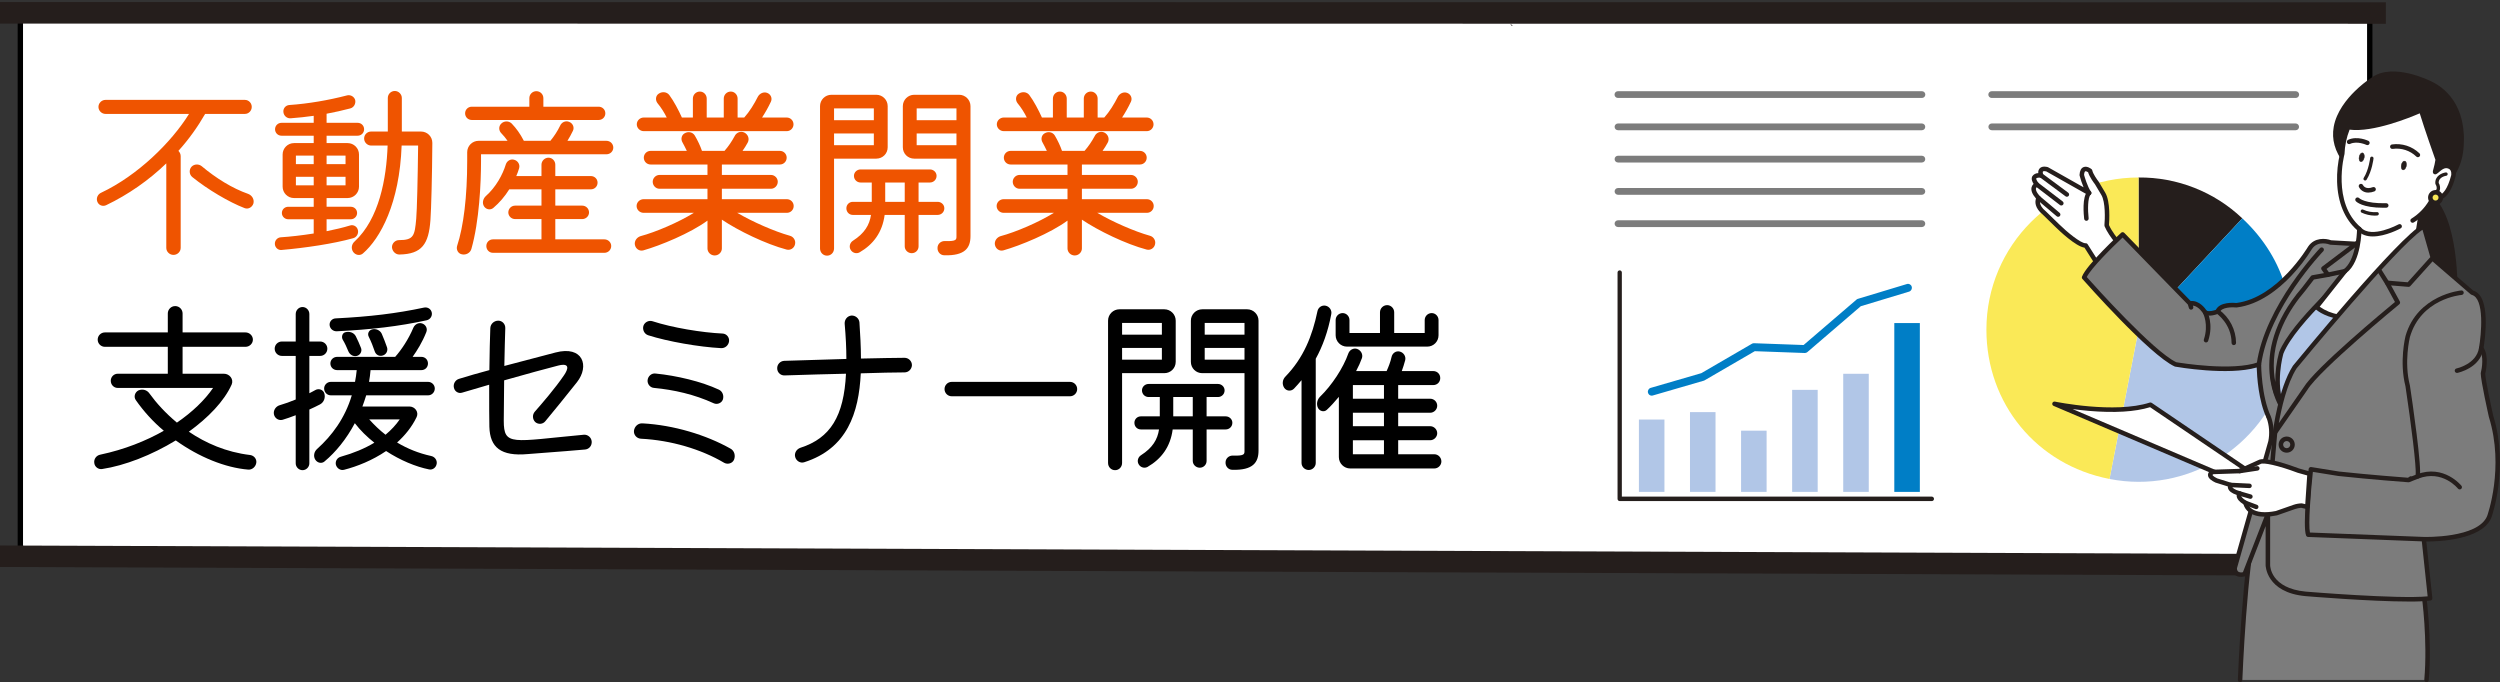 <?xml version="1.0" encoding="utf-8"?>
<!-- Generator: Adobe Illustrator 24.2.3, SVG Export Plug-In . SVG Version: 6.00 Build 0)  -->
<svg version="1.1" id="レイヤー_1" xmlns="http://www.w3.org/2000/svg" xmlns:xlink="http://www.w3.org/1999/xlink" x="0px"
	 y="0px" width="1398.484px" height="381.604px" viewBox="0 0 1398.484 381.604" enable-background="new 0 0 1398.484 381.604"
	 xml:space="preserve">
<rect x="0" y="0" width="1398.484" height="381.604" fill="#333333" stroke="none"/>
<g id="グループ_871" transform="translate(-255 -14022.135)">
	<g id="グループ_285" transform="translate(1100 14022.135)">
		<path id="パス_20028" fill="#FFFFFF" stroke="#000000" stroke-width="3" d="M-833.619,7.279H480.627v307.876H-833.619V7.279z"/>
		<g id="グループ_284">
			<g>
				<g id="マスクグループ_283">
					<path id="パス_20030" fill="#251E1C" d="M-845,1.162l1334.653,0.1v12.034L-845,13.196L-845,1.162z"/>
					<path id="パス_19948" fill="#251E1C" d="M1.262,14.559c-0.696,0-1.26-0.563-1.262-1.259 M488.391,2.524H2.524v9.51h485.867
						V2.524z"/>
					<path id="パス_20029" fill="#251E1C" d="M-845,305.136l1334.653,5.006v12.034L-845,317.17V305.136z"/>
					<path id="パス_19950" fill="#251E1C" d="M351.289,184.393l58.042-62.242c-15.646-14.866-36.46-23.066-58.042-22.866V184.393z
						"/>
					<path id="パス_19951" fill="#007EC6" d="M351.289,184.393l81.809,23.459c9.134-31.854,0.467-63.1-23.767-85.7
						L351.289,184.393z"/>
					<path id="パス_19952" fill="#B1C6E7" d="M351.289,184.393l-16.239,83.543c43.33,8.492,85.943-17.621,98.048-60.084
						L351.289,184.393z"/>
					<path id="パス_19953" fill="#FAE957" d="M351.289,184.393V99.285c-47.003,0-85.106,38.103-85.106,85.106
						c0,41.457,28.173,75.633,68.867,83.543L351.289,184.393z"/>
					<path id="パス_19954" fill="#FFFFFF" d="M345.407,141.662c0,0-8.713-8.054-11.95-15.577c0,0,1.2-12.515-1.9-17.68
						l-3.624-6.08c0,0-3.223-4.116-3.757-6.734c0,0-4.3-3.556-4.644,2.309c0,0,1.662,6.479,4.1,10.074l-11.552-6.511l-11.946-6.771
						c0,0-4.918-1.555-3.394,3.418c0,0-6.979-0.794-2.373,5.085c0,0-4.612,1.621,1.042,7.628c0,0-2.476,3.743,3.239,8.374l7.23,7.05
						c0,0,11.5,11.293,15.892,11.081l10.85,17.12L345.407,141.662z"/>
					<path id="パス_19955" fill="#251E1C" d="M332.482,155.702c-0.381-0.043-0.722-0.256-0.927-0.579l-10.507-16.579
						c-4.96-0.729-14.17-9.549-16.049-11.394l-7.189-7.01c-4.824-3.931-4.445-7.458-3.887-9.079
						c-2.08-2.391-2.913-4.506-2.478-6.293c0.183-0.73,0.576-1.391,1.131-1.9c-0.745-1.161-1.507-2.857-0.695-4.31
						c0.758-1.084,2-1.726,3.322-1.72c-0.144-0.993,0.173-1.997,0.861-2.727c1.508-1.494,4.156-0.714,4.452-0.621
						c0.084,0.028,0.164,0.063,0.241,0.106l19.788,11.19c-0.891-2.138-1.636-4.333-2.231-6.571
						c-0.032-0.126-0.045-0.256-0.037-0.386c0.133-2.3,0.867-3.749,2.182-4.322c2.023-0.882,4.276,0.906,4.525,1.113
						c0.223,0.183,0.376,0.438,0.433,0.721c0.388,1.9,2.67,5.126,3.516,6.207c0.032,0.042,0.062,0.086,0.09,0.132l3.622,6.076
						c3.018,5.033,2.272,16.022,2.1,18.119c3.189,7.1,11.438,14.783,11.521,14.861c0.512,0.473,0.543,1.271,0.07,1.783
						c-0.011,0.012-0.023,0.024-0.034,0.036l-12.787,12.786c-0.236,0.237-0.557,0.37-0.892,0.37c-0.046,0-0.093-0.002-0.139-0.007
						 M332.301,126.586c-0.085-0.195-0.12-0.408-0.1-0.619c0.323-3.367,0.644-12.967-1.724-16.914l-3.582-6.012
						c-0.5-0.638-3.064-4.033-3.828-6.7c-0.544-0.356-1.269-0.666-1.6-0.52c-0.245,0.108-0.557,0.687-0.656,1.958
						c0.291,1.077,1.808,6.448,3.867,9.489c0.392,0.576,0.243,1.36-0.332,1.752c-0.397,0.271-0.914,0.292-1.332,0.055
						l-23.373-13.212c-0.59-0.159-1.535-0.222-1.8,0.039c-0.13,0.129-0.254,0.662,0.108,1.839c0.203,0.669-0.175,1.375-0.843,1.578
						c-0.163,0.049-0.334,0.066-0.504,0.047c-1.065-0.117-2.335,0.1-2.517,0.424c-0.091,0.162-0.037,0.951,1.278,2.628
						c0.427,0.56,0.318,1.36-0.242,1.787c-0.096,0.073-0.203,0.133-0.316,0.176c-0.441,0.179-0.777,0.549-0.911,1.006
						c-0.109,0.481-0.089,1.889,2.436,4.572c0.387,0.425,0.446,1.054,0.146,1.544c-0.073,0.117-1.706,2.926,2.969,6.715
						c0.03,0.024,0.059,0.05,0.086,0.077l7.233,7.052c4.568,4.483,12.149,10.723,14.866,10.723c0.028,0,0.054,0,0.08,0
						c0.455-0.029,0.889,0.196,1.127,0.585l10.006,15.789l10.76-10.76c-2.388-2.349-8.607-8.825-11.305-15.1"/>
					<path id="パス_19956" fill="#FFFFFF" d="M322.109,122.26c0,0-1.352-11.655,1.522-14.285"/>
					<path id="パス_19957" fill="#251E1C" d="M322.111,123.523c0.049,0,0.098-0.003,0.147-0.009
						c0.692-0.08,1.189-0.706,1.109-1.398c0-0.001,0-0.001,0-0.002c-0.53-4.574-0.532-11.7,1.12-13.21
						c0.538-0.443,0.616-1.238,0.173-1.776c-0.443-0.538-1.238-0.616-1.776-0.173c-0.034,0.028-0.066,0.057-0.097,0.088
						c-3.187,2.918-2.161,13.309-1.923,15.362c0.074,0.636,0.612,1.116,1.252,1.117"/>
					<line id="線_192" fill="none" x1="311.191" y1="108.804" x2="296.742" y2="98.112"/>
					<path id="パス_19958" fill="#251E1C" d="M311.191,110.066c0.697,0.001,1.263-0.563,1.264-1.26
						c0.001-0.401-0.189-0.779-0.512-1.017l-14.449-10.692c-0.546-0.434-1.339-0.343-1.773,0.202
						c-0.434,0.546-0.343,1.339,0.202,1.773c0.023,0.018,0.047,0.036,0.071,0.052l14.452,10.693c0.217,0.161,0.48,0.248,0.75,0.248"
						/>
					<line id="線_193" fill="none" x1="308.097" y1="113.695" x2="294.369" y2="103.196"/>
					<path id="パス_19959" fill="#251E1C" d="M308.096,114.959c0.697,0,1.262-0.564,1.263-1.261c0-0.393-0.183-0.764-0.495-1.003
						l-13.728-10.5c-0.55-0.428-1.343-0.33-1.771,0.22s-0.33,1.343,0.22,1.771c0.006,0.005,0.012,0.009,0.018,0.014l13.728,10.5
						c0.219,0.169,0.489,0.261,0.766,0.26"/>
					<line id="線_194" fill="none" x1="306.317" y1="120.022" x2="295.411" y2="110.824"/>
					<path id="パス_19960" fill="#251E1C" d="M306.317,121.285c0.698-0.001,1.263-0.566,1.262-1.264
						c0-0.371-0.164-0.723-0.447-0.963l-10.906-9.2c-0.533-0.45-1.329-0.382-1.779,0.151c-0.45,0.533-0.382,1.329,0.151,1.779
						l10.906,9.2c0.227,0.193,0.515,0.299,0.813,0.3"/>
					<path id="パス_19961" fill="#FFFFFF" d="M357.944,226.407l57.664,39.111l-16.046,1l-95.271-40.611
						C304.291,225.907,337.891,232.927,357.944,226.407"/>
					<path id="パス_19962" fill="#251E1C" d="M399.068,267.678l-95.271-40.616c-0.645-0.263-0.956-0.999-0.693-1.645
						c0.233-0.571,0.844-0.89,1.446-0.755c0.331,0.069,33.5,6.877,53,0.536c0.371-0.121,0.777-0.063,1.1,0.157l57.668,39.114
						c0.575,0.394,0.721,1.18,0.327,1.755c-0.219,0.319-0.571,0.52-0.957,0.545l-16.045,1h-0.079c-0.172,0.001-0.342-0.033-0.5-0.1
						 M357.738,227.781c-8.431,2.6-19.95,3.3-34.255,2.063c-3.3-0.284-6.382-0.645-9.076-1.01l85.372,36.4l12.06-0.754
						L357.738,227.781z"/>
					<path id="パス_19963" fill="#251E1C" d="M504.361,120.1l8.023,32.594l16.046,9.025c0,0,0.752-46.382-17.8-53.9L504.361,120.1
						z"/>
					<path id="パス_19964" fill="#251E1C" d="M527.811,162.819l-16.047-9.028c-0.304-0.172-0.523-0.461-0.606-0.8l-8.023-32.593
						c-0.073-0.294-0.037-0.605,0.1-0.875l6.268-12.285c0.296-0.586,0.992-0.846,1.6-0.6c19.136,7.758,18.62,53.165,18.589,55.094
						c-0.011,0.697-0.585,1.253-1.282,1.242c-0.21-0.003-0.416-0.059-0.599-0.162 M505.703,120.255l7.78,31.606l13.683,7.7
						c-0.107-7.289-0.748-14.561-1.918-21.757c-1.817-10.682-5.719-24.045-14.04-28.333L505.703,120.255z"/>
					<path id="パス_19965" fill="#B1C6E7" d="M424.133,233.423h51.145v-70.7h-41.117L424.133,233.423z"/>
					<path id="パス_19966" fill="#251E1C" d="M423.179,234.25c-0.241-0.276-0.35-0.642-0.3-1.005l10.028-70.7
						c0.089-0.622,0.621-1.084,1.249-1.085h41.118c0.697,0,1.262,0.565,1.262,1.262c0,0,0,0.001,0,0.001v70.7
						c0.001,0.697-0.564,1.262-1.261,1.263c0,0-0.001,0-0.001,0h-51.141C423.767,234.686,423.419,234.527,423.179,234.25
						 M474.016,163.984h-38.76l-9.67,68.177h48.43V163.984z"/>
					<path id="パス_19967" fill="#7C7C7C" d="M408.086,380.341c0,0,2.508-64.685,9.026-90.257l10.53-21.06l76.218,33.094
						l7.018,30.587c0,0,3.511,24.57,1.5,47.636"/>
					<path id="パス_19968" fill="#251E1C" d="M512.385,381.604c0.654-0.001,1.199-0.501,1.256-1.152
						c2-22.945-1.476-47.677-1.511-47.924c-0.005-0.036-0.012-0.07-0.02-0.1l-7.019-30.587c-0.09-0.391-0.36-0.715-0.728-0.875
						l-76.216-33.099c-0.615-0.267-1.331-0.006-1.631,0.593l-10.53,21.06c-0.041,0.081-0.072,0.165-0.094,0.253
						c-6.477,25.408-9.039,89.872-9.064,90.52c-0.03,0.696,0.51,1.285,1.207,1.315c0.696,0.03,1.285-0.51,1.315-1.207
						c0-0.003,0-0.006,0-0.009c0.025-0.644,2.568-64.622,8.954-89.863l9.934-19.869l74.536,32.363l6.865,29.913
						c0.175,1.264,3.416,25.144,1.489,47.3c-0.061,0.695,0.453,1.307,1.148,1.368c0.037,0,0.075,0,0.111,0"/>
					<path id="パス_19969" fill="#7C7C7C" d="M418.617,203.839c0,0,0,18.051,5.515,29.584c1.554,4.339,1.899,9.018,1,13.538
						l-20.056,70.7c0,0-0.5,5.014,5.515,3.51l13.037-33.6v28.582c0,0,0,14.04,21.06,16.046c0,0,54.154,4.513,69.7,2.507
						l-3.511-33.093c0,0,31.089,1,36.605-12.537c0,0,10.027-27.077,1-56.16c0,0-4.514-20.057-4.514-24.069c0,0,2.508-9.527-1-14.04
						c0,0,5.014-28.582-5.014-31.088l-25.573-22.063l-11.029,3.011l-11.032,9.026l-33.093,41.622l-21.561,23.066l-1.5,5.515
						c0,0-6.017,5.014-8.023-15.043c0,0,3.009-27.578,27.077-45.63l15.545-15.042l8.023-11.532l-18.051-1
						c0,0-7.521-3.009-11.532,3.008c0,0-17.049,29.084-41.117,32.092c0,0-9.026-1-10.53,3.51c0,0-4.513,2.005-7.019,0.5
						c0,0-3.51-6.017-8.524-5.014l0,0l-37.608-38.609c0,0-19.054,17.549-21.561,24.067c0,0,37.106,42.121,51.146,48.639
						c0,0,31.088,5.515,46.633,0"/>
					<path id="パス_19970" fill="#251E1C" d="M444.571,333.461c-21.948-2.091-22.2-17.151-22.2-17.3v-21.839l-10.6,27.312
						c-0.148,0.382-0.473,0.668-0.87,0.768c-2.416,0.6-4.285,0.352-5.558-0.751c-1.106-1.067-1.665-2.579-1.519-4.109
						c0.007-0.074,0.021-0.148,0.042-0.219l20.042-70.652c0.82-4.24,0.505-8.621-0.913-12.7c-4.634-9.687-5.461-23.566-5.608-28.407
						c-16.057,4.678-44.383-0.259-45.623-0.479c-0.108-0.02-0.212-0.053-0.311-0.1c-14.118-6.555-50.039-47.221-51.561-48.95
						c-0.311-0.352-0.4-0.848-0.232-1.287c2.583-6.717,21.1-23.819,21.885-24.543c0.503-0.463,1.282-0.442,1.759,0.047
						l37.157,38.148c4.783-0.481,8.121,4.108,8.96,5.4c1.44,0.63,3.914-0.046,5.163-0.512c2.123-4.507,9.982-3.957,11.483-3.811
						c23.088-2.994,39.876-31.175,40.082-31.52c3.542-5.314,9.834-4.683,12.852-3.558l17.852,0.992
						c0.696,0.039,1.229,0.636,1.19,1.332c-0.013,0.233-0.091,0.458-0.224,0.65l-8.022,11.531c-0.047,0.068-0.1,0.13-0.159,0.187
						l-15.544,15.042c-0.038,0.036-0.078,0.069-0.12,0.1c-22.516,16.886-26.3,42.625-26.566,44.635
						c1.172,11.538,3.6,13.781,4.589,14.21c0.344,0.149,0.734,0.149,1.078,0l1.372-5.031c0.055-0.198,0.158-0.38,0.3-0.53
						l21.527-23.029l33.063-41.579c0.056-0.07,0.119-0.135,0.189-0.192l11.031-9.024c0.137-0.113,0.296-0.195,0.467-0.241
						l11.032-3.009c0.405-0.111,0.838-0.013,1.156,0.261l25.359,21.877c10.01,3,6.523,27.179,5.736,31.923
						c3.154,4.757,1.267,13.144,0.935,14.495c0.094,3.461,3.233,18.1,4.469,23.594c9.023,29.139-0.938,56.65-1.054,56.962
						c-5.14,12.617-30.028,13.4-36.368,13.342l3.36,31.679c0.073,0.682-0.413,1.298-1.094,1.385
						c-3.989,0.41-7.999,0.586-12.009,0.527c-21.311,0-56.156-2.879-57.971-3.029 M509.629,301.748
						c-0.039-0.363,0.082-0.725,0.33-0.992c0.247-0.268,0.6-0.415,0.965-0.4c0.3,0.008,30.273,0.819,35.38-11.712
						c0.1-0.267,9.767-27.037,0.98-55.348c-0.011-0.032-0.018-0.064-0.026-0.1c-0.185-0.825-4.544-20.241-4.544-24.346
						c0-0.108,0.014-0.216,0.041-0.321c0.652-2.485,1.781-9.655-0.778-12.944c-0.219-0.281-0.308-0.642-0.247-0.993
						c1.336-7.628,3.209-27.825-4.076-29.646c-0.191-0.048-0.368-0.14-0.518-0.269l-25.065-21.624l-10.128,2.769l-10.718,8.769
						l-33.01,41.514c-0.021,0.026-0.043,0.052-0.067,0.076L436.8,219.018l-1.423,5.214c-0.068,0.25-0.211,0.473-0.41,0.638
						c-1.106,0.871-2.594,1.084-3.9,0.559c-3.188-1.3-5.211-6.683-6.188-16.447c-0.009-0.087-0.009-0.175,0-0.262
						c0.03-0.281,3.341-28.284,27.512-46.456l15.4-14.9l6.662-9.577l-15.793-0.876c-0.137-0.008-0.272-0.037-0.4-0.088
						c-0.267-0.107-6.63-2.541-9.978,2.474c-3.362,5.442-7.283,10.517-11.7,15.143c-6.776,7.125-17.539,15.956-30.342,17.556
						c-0.098,0.012-0.197,0.012-0.295,0c-2.079-0.227-8.233-0.229-9.195,2.654c-0.112,0.336-0.361,0.61-0.685,0.754
						c-0.524,0.232-5.2,2.222-8.182,0.431c-0.181-0.109-0.332-0.262-0.439-0.444c-0.027-0.046-2.424-4.052-5.762-4.467l0.2,0.68
						c0.2,0.668-0.179,1.371-0.846,1.572s-1.371-0.179-1.572-0.846l-0.58-1.932l-36.532-37.506
						c-5.531,5.17-17.373,16.824-20.032,22.077c4.59,5.16,37.206,41.528,50.045,47.652c2.438,0.414,31.348,5.163,45.828,0.025
						c0.657-0.233,1.378,0.111,1.611,0.767c0.048,0.136,0.073,0.279,0.073,0.423c0,0.177,0.067,17.9,5.419,29.1
						c1.658,4.569,2.029,9.505,1.075,14.271c-0.006,0.033-0.014,0.065-0.023,0.1l-20.018,70.565c-0.046,0.69,0.197,1.369,0.67,1.874
						c0.802,0.478,1.766,0.601,2.662,0.339l12.793-32.962c0.253-0.649,0.984-0.971,1.634-0.718c0.484,0.189,0.804,0.655,0.804,1.175
						v28.573c0.005,0.528,0.339,12.931,19.9,14.794c0.526,0.045,51.522,4.258,68.206,2.65L509.629,301.748z"/>
					<path id="パス_19971" fill="#251E1C" d="M510.88,302.88c0.697,0.013,1.273-0.541,1.286-1.238
						c0.013-0.697-0.541-1.273-1.238-1.286l-63.771-2.472c-0.959-4.8,0.376-22.069,1.653-33.921l14.232,2.3
						c18.175,1.966,38.45,3.466,39.2,3.522c0.198,0.017,0.397-0.012,0.581-0.086l5.014-2.005c0.329-0.132,0.588-0.396,0.713-0.728
						c1.541-4.11-4.269-43.434-5.45-51.275c-0.006-0.043-0.015-0.086-0.027-0.128c-3.389-13.077-0.031-26.819,0-26.957
						c6.182-21.395,28.042-23.537,28.97-23.618c0.695-0.06,1.209-0.671,1.149-1.365c-0.06-0.695-0.671-1.209-1.365-1.15l0,0
						c-0.244,0.02-24.509,2.346-31.191,25.477c-0.158,0.63-3.548,14.51-0.026,28.182c3.214,21.359,6.179,45.179,5.67,49.465
						l-2.148,0.859c-0.381-0.144-0.807-0.095-1.146,0.131l-0.976,0.651c-3.06-0.229-21.79-1.653-38.637-3.475l-15.478-2.5
						c-0.341-0.053-0.688,0.034-0.964,0.241c-0.276,0.208-0.453,0.521-0.491,0.865c-0.363,3.266-3.486,32.054-1.422,37.213
						c0.185,0.463,0.625,0.773,1.123,0.792l64.684,2.508h0.05"/>
					<path id="パス_19972" fill="#251E1C" d="M418.619,205.101c0.629-0.001,1.161-0.466,1.248-1.089
						c4.4-31.8,34.453-63.165,34.757-63.478c0.485-0.501,0.471-1.3-0.03-1.785s-1.3-0.471-1.785,0.03l0,0
						c-0.308,0.318-30.925,32.263-35.442,64.887c-0.096,0.69,0.385,1.327,1.075,1.423c0.001,0,0.001,0,0.002,0
						C418.502,205.097,418.56,205.101,418.619,205.101"/>
					<path id="パス_19973" fill="#251E1C" d="M423.635,288.84c0.654-0.001,1.199-0.5,1.256-1.151l4.011-45.63
						c0.061-0.694-0.452-1.307-1.146-1.368c0,0,0,0-0.001,0c-0.692-0.052-1.299,0.457-1.368,1.147l-4.011,45.629
						c-0.061,0.695,0.452,1.308,1.147,1.369c0.037,0,0.075,0,0.112,0"/>
					<path id="パス_19974" fill="#FFFFFF" d="M446.948,265.013l-6.268-1.755c0,0-18.553-7.019-21.812-4.764l-11.032,5.015
						l-15.042,0.5c0,0-4.263,1.755,2.006,4.764l8.022,2.507c0,0-2.256,2.758,5.014,4.764c0,0-2.131,2.131,3.259,5.264
						c0,0,1,9.026,17.3,5.767l10.029-3.51c1.3-0.418,2.648-0.671,4.011-0.752l3.259,0.752L446.948,265.013z"/>
					<path id="パス_19975" fill="#251E1C" d="M413.203,286.678c-1.565-1.111-2.703-2.722-3.228-4.568
						c-2.316-1.438-3.59-2.947-3.792-4.491c-0.033-0.252-0.036-0.508-0.009-0.761c-2.748-0.935-4.324-2.133-4.8-3.643
						c-0.116-0.357-0.163-0.733-0.139-1.107l-6.811-2.128c-0.058-0.019-0.114-0.041-0.169-0.068c-1.8-0.866-4.195-2.256-4.137-4.32
						c0.053-1.814,1.977-2.658,2.2-2.749c0.14-0.057,0.288-0.089,0.439-0.094l14.792-0.493l10.721-4.873
						c3.71-2.249,18.3,2.969,22.81,4.675l6.214,1.74c0.575,0.161,0.959,0.704,0.92,1.3l-1.255,18.552
						c-0.046,0.694-0.646,1.22-1.341,1.174c-0.068-0.005-0.135-0.014-0.201-0.03l-3.19-0.736c-1.149,0.109-2.282,0.343-3.38,0.7
						l-10.029,3.51c-0.055,0.019-0.111,0.035-0.168,0.046c-2.212,0.465-4.465,0.712-6.726,0.737c-3.632,0-6.548-0.793-8.711-2.373
						 M438.067,282.358c1.469-0.493,3.004-0.76,4.553-0.793c0.036,0.005,0.07,0.012,0.105,0.021l1.817,0.419l1.085-16.052
						l-5.279-1.478c-0.037-0.011-0.072-0.022-0.108-0.036c-11.076-4.19-19.339-5.811-20.647-4.905c-0.063,0.043-0.13,0.08-0.2,0.11
						l-11.031,5.015c-0.152,0.069-0.316,0.107-0.482,0.112l-14.77,0.492c-0.185,0.094-0.345,0.232-0.467,0.4
						c0,0.006,0.137,0.728,2.624,1.937l7.935,2.479c0.401,0.117,0.719,0.426,0.847,0.824c0.125,0.393,0.043,0.823-0.218,1.143
						c-0.084,0.129-0.098,0.292-0.039,0.434c0.109,0.3,0.75,1.348,4.384,2.351c0.466,0.093,0.841,0.438,0.972,0.894
						c0.122,0.43-0.025,0.892-0.375,1.171c-0.087,0.134-0.113,0.299-0.072,0.454c0.072,0.375,0.512,1.406,3.033,2.872
						c0.346,0.201,0.575,0.555,0.619,0.952c0.31,1.414,1.15,2.655,2.347,3.469c2.719,1.988,7.342,2.408,13.365,1.216
						L438.067,282.358z"/>
					<path id="パス_19976" fill="#251E1C" d="M413.352,273.045c0.697,0.006,1.266-0.555,1.272-1.252
						c0.005-0.682-0.532-1.245-1.213-1.271l-10.529-0.5c-0.686-0.043-1.276,0.478-1.319,1.164c-0.001,0.012-0.001,0.024-0.002,0.036
						c-0.033,0.696,0.504,1.288,1.2,1.321l10.53,0.5c0.02,0,0.041,0,0.061,0"/>
					<path id="パス_19977" fill="#251E1C" d="M413.854,279.062c0.697,0.001,1.263-0.564,1.263-1.261
						c0.001-0.562-0.371-1.057-0.91-1.213l-6.018-1.755c-0.669-0.195-1.37,0.19-1.565,0.859s0.19,1.37,0.859,1.565l6.018,1.754
						c0.115,0.034,0.234,0.051,0.354,0.051"/>
					<path id="パス_19978" fill="#251E1C" d="M417.112,284.828c0.697,0,1.262-0.564,1.263-1.261c0-0.527-0.326-0.998-0.82-1.183
						l-6.018-2.256c-0.653-0.244-1.38,0.088-1.624,0.741c-0.243,0.651,0.086,1.377,0.737,1.622l6.018,2.257
						c0.142,0.053,0.292,0.08,0.443,0.08"/>
					<path id="パス_19979" fill="#251E1C" d="M407.834,264.77c0.064,0,0.128-0.005,0.191-0.014l9.9-1.5
						c0.69-0.105,1.165-0.749,1.061-1.44c-0.105-0.69-0.749-1.165-1.44-1.06l-9.9,1.5c-0.689,0.103-1.164,0.746-1.061,1.435
						c0.093,0.618,0.624,1.075,1.249,1.075"/>
					<path id="パス_19980" fill="#7C7C7C" d="M454.719,150.186l22.565-17.048l-4.011,16.547c0,0-35.1,30.086-42.12,47.636
						c0,0-5.015,16.547,0.5,30.587c0,0-19.556-29.584,12.034-66.189l5.015-6.519l8.524-1.5L454.719,150.186z"/>
					<path id="パス_19981" fill="#251E1C" d="M430.601,228.603c-0.207-0.313-5.079-7.808-6.035-19.965
						c-0.875-11.163,1.564-28.507,18.123-47.69l5.013-6.518c0.192-0.25,0.471-0.419,0.781-0.474l6.553-1.156l-1.345-1.882
						c-0.397-0.556-0.279-1.328,0.266-1.74l22.565-17.048c0.557-0.419,1.348-0.308,1.767,0.249c0.226,0.3,0.307,0.686,0.22,1.051
						l-4.01,16.547c-0.063,0.257-0.205,0.488-0.406,0.661c-0.348,0.3-34.87,30.018-41.747,47.091
						c-0.289,0.992-4.66,16.625,0.483,29.712c0.254,0.65-0.066,1.382-0.715,1.637c-0.554,0.217-1.185,0.018-1.514-0.479
						 M475.225,136.275l-18.765,14.177l1.793,2.511c0.406,0.565,0.276,1.353-0.289,1.758c-0.154,0.111-0.331,0.185-0.518,0.218
						l-8.043,1.419l-4.76,6.185c-8.823,10.223-19.032,26.461-17.571,45.76c0.137,1.821,0.378,3.632,0.721,5.426
						c-0.079-5.665,0.644-11.313,2.15-16.775c0.011-0.035,0.023-0.069,0.037-0.1c6.783-16.954,38.441-44.645,42.16-47.859
						L475.225,136.275z"/>
					<path id="パス_19982" fill="#251E1C" d="M514.724,46.778c0,0-20.559-10.53-32.091-2.507c0,0-34.6,21.561-15.545,46.131
						l43.123,20.839c0,0,19.556-6.8,21.561-27.859s-7.522-32.092-17.048-36.6"/>
					<path id="パス_19983" fill="#251E1C" d="M509.662,112.381l-43.124-20.842c-0.175-0.085-0.328-0.209-0.447-0.363
						c-4.982-6.424-6.872-13.243-5.616-20.266c1.5-8.368,7.277-15.465,11.862-19.946c2.931-2.884,6.138-5.473,9.575-7.729
						c11.947-8.31,32.278,1.854,33.369,2.411c6.158,2.922,20.168,12.448,17.747,37.856c-2.059,21.616-22.2,28.861-22.4,28.932
						c-0.133,0.046-0.274,0.07-0.415,0.07c-0.19,0-0.378-0.043-0.549-0.126 M483.3,45.342c-0.177,0.11-17.7,11.2-20.342,26.021
						c-1.107,6.2,0.558,12.27,4.948,18.034l42.359,20.47c2.925-1.2,18.518-8.423,20.25-26.6c0.757-7.943,0.68-27.285-16.333-35.345
						l-0.035-0.017c-0.144-0.074-10.651-5.368-20.537-5.368c-3.643-0.14-7.241,0.84-10.31,2.808 M514.714,46.781L514.714,46.781z"/>
					<path id="パス_19984" fill="#FFFFFF" d="M515.392,110.072c0,0,7.689,5.182,12.034-11.814c0,0,0.752-3.98-2.351-5.119
						c-1.378-0.506-3.141-0.744-5.922,1.64c-3.511,3.009-1.5,1.5-0.5-5.516c0,0-6.268-17.55-9.277-27.608
						c0,0-26.242,11.981-40.782,9.474c0,0-2.841,5.348-3.343,14.875c0,0-7.522,27.579,9.528,42.12c0,0,0,17.55-8.023,23.567
						l-15.878,20.057c0,0,3.843,4.011,12.87,5.515l43.624-46.131l1.5-9.527c0,0,7.383-7.076,8.273-12.285"/>
					<path id="パス_19985" fill="#251E1C" d="M463.537,178.508c-9.332-1.555-13.4-5.711-13.573-5.887
						c-0.435-0.456-0.469-1.162-0.078-1.657l15.878-20.057c0.067-0.085,0.145-0.16,0.232-0.225c6.647-4.986,7.418-19,7.507-21.993
						c-6.963-6.189-10.814-15.524-11.146-27.041c-0.154-5.329,0.397-10.656,1.638-15.841c0.528-9.613,3.36-15.042,3.481-15.27
						c0.254-0.483,0.792-0.746,1.329-0.651c13.993,2.408,39.786-9.261,40.044-9.379c0.635-0.29,1.384-0.01,1.673,0.625
						c0.024,0.052,0.044,0.106,0.061,0.161c2.963,9.912,9.193,27.371,9.255,27.546c0.068,0.192,0.089,0.398,0.061,0.6
						c-0.208,1.455-0.458,2.683-0.695,3.686c2.8-2.036,4.823-1.717,6.305-1.174c3.247,1.192,3.483,4.8,3.137,6.617
						c-1.869,7.311-4.633,11.71-8.214,13.074c-0.902,0.349-1.872,0.49-2.836,0.412c-1.91,4.377-6.322,8.943-7.543,10.157
						l-1.44,9.115c-0.04,0.251-0.154,0.485-0.329,0.67l-43.624,46.131c-0.238,0.254-0.569,0.399-0.917,0.4
						c-0.07,0-0.139-0.006-0.208-0.018 M507.625,121.409c0.044-0.272,0.175-0.523,0.374-0.714c0.06-0.058,5.117-4.943,7.148-9.314
						c-0.159-0.077-0.313-0.165-0.462-0.261c-0.681-0.919-0.487-2.216,0.432-2.897s2.216-0.487,2.897,0.432
						c0.192,0.26,0.321,0.56,0.376,0.879v0.008c0.393-0.028,0.779-0.115,1.147-0.256c1.9-0.725,4.605-3.28,6.648-11.255
						c0.021-0.12,0.5-2.954-1.544-3.706c-0.791-0.289-2.118-0.774-4.667,1.413l-0.342,0.294c-1.485,1.277-2.164,1.859-3.094,1.271
						c-0.913-0.579-0.657-1.5-0.3-2.775c0.484-1.686,0.86-3.402,1.124-5.136c-0.8-2.243-5.9-16.64-8.776-26
						c-5.45,2.361-26.128,10.81-39.239,9.131c-1.709,4.321-2.669,8.903-2.838,13.547c-0.005,0.09-0.019,0.179-0.043,0.266
						c-0.073,0.268-7.123,26.966,9.129,40.828c0.281,0.24,0.443,0.591,0.443,0.96c0,0.738-0.1,18.068-8.392,24.475l-15.024,18.977
						c3.178,2.244,6.83,3.724,10.673,4.327l42.888-45.354L507.625,121.409z"/>
					<path id="パス_19986" fill="#251E1C" d="M482.321,132.266c7.206,0,15.148-4.279,15.626-4.54
						c0.612-0.334,0.836-1.101,0.502-1.713s-1.101-0.836-1.713-0.502c-0.151,0.082-15.245,8.209-21.018,1.768
						c-0.466-0.519-1.264-0.563-1.783-0.097c-0.519,0.466-0.563,1.264-0.097,1.783l0,0
						C476.032,131.411,479.104,132.265,482.321,132.266"/>
					<path id="パス_19987" fill="#7C7C7C" d="M438.674,205.343c0,0,59.168-72.205,72.205-78.724l5.015,17.55l-13.538,15.043
						l-12.035-1l6.018,11.032c0,0-44.626,36.6-51.647,48.137l-17.049,24.57c0,0,3.009-24.069,11.032-36.6"/>
					<path id="パス_19988" fill="#251E1C" d="M427.192,243.127c-0.542-0.208-0.872-0.759-0.8-1.335
						c0.125-0.995,3.137-24.5,11.221-37.129c0.026-0.042,0.054-0.082,0.086-0.119c2.423-2.956,59.489-72.489,72.618-79.053
						c0.622-0.311,1.379-0.059,1.691,0.563c0.035,0.07,0.064,0.144,0.085,0.22l5.014,17.55c0.12,0.418,0.017,0.868-0.274,1.191
						l-13.538,15.042c-0.264,0.294-0.65,0.447-1.044,0.413l-9.7-0.809l4.895,8.975c0.29,0.533,0.161,1.196-0.308,1.581
						c-0.445,0.364-44.539,36.6-51.41,47.88l-17.048,24.57C428.349,243.145,427.734,243.335,427.192,243.127 M489.214,158.813
						c-0.334-0.612-0.108-1.378,0.503-1.712c0.217-0.118,0.463-0.17,0.71-0.15l11.409,0.951l12.652-14.059l-4.374-15.308
						c-14.764,9.836-68.515,75.232-70.417,77.55c-5.466,8.585-8.582,22.87-9.953,30.62l13.869-19.984
						c6.611-10.859,44.854-42.627,51.116-47.792L489.214,158.813z"/>
					<path id="パス_19989" fill="#FAE957" d="M514.5,110.517c0,1.62,1.313,2.933,2.933,2.933c1.62,0,2.933-1.313,2.933-2.933
						c0-1.62-1.313-2.933-2.933-2.933l0,0C515.813,107.584,514.5,108.897,514.5,110.517"/>
					<path id="パス_19990" fill="#251E1C" d="M513.24,110.519c-0.003-2.32,1.875-4.202,4.195-4.205s4.202,1.875,4.205,4.195
						c0.003,2.32-1.875,4.202-4.195,4.205c-0.003,0-0.007,0-0.01,0C515.119,114.711,513.243,112.835,513.24,110.519
						 M515.763,110.519c-0.001,0.923,0.747,1.673,1.67,1.674c0.923,0.001,1.673-0.747,1.674-1.67
						c0.001-0.923-0.747-1.673-1.67-1.674c-0.001,0-0.002,0-0.003,0C516.512,108.85,515.764,109.597,515.763,110.519"/>
					<path id="パス_19991" fill="#FFFFFF" d="M523.299,97.385c0,0-5.452,0.735-5.04,5.262c0,0,2.263,3.5-0.824,4.938"/>
					<path id="パス_19992" fill="#251E1C" d="M516.577,107.984c-0.221-0.473-0.017-1.036,0.457-1.257c0,0,0.001,0,0.001-0.001
						c0.475-0.178,0.845-0.558,1.011-1.037c0.117-0.885-0.089-1.783-0.582-2.528c-0.083-0.129-0.134-0.276-0.148-0.429
						c-0.39-4.294,3.661-5.988,5.857-6.285c0.52-0.056,0.987,0.32,1.043,0.84c0.054,0.499-0.292,0.954-0.788,1.036
						c-0.182,0.025-4.38,0.653-4.239,4.032c0.705,1.152,0.947,2.529,0.678,3.853c-0.308,1.011-1.054,1.83-2.031,2.233
						c-0.473,0.221-1.035,0.017-1.256-0.456c0,0,0-0.001-0.001-0.001 M518.251,102.646L518.251,102.646z"/>
					<path id="パス_19993" fill="#251E1C" d="M507.555,87.947c0.697,0,1.262-0.565,1.262-1.262c0-0.346-0.142-0.678-0.394-0.916
						c-4.103-3.951-9.803-5.781-15.439-4.956c-0.682,0.145-1.117,0.814-0.973,1.496c0.142,0.67,0.793,1.105,1.467,0.979
						c4.832-0.67,9.703,0.92,13.209,4.312c0.234,0.223,0.545,0.347,0.868,0.346"/>
					<path id="パス_19994" fill="#251E1C" d="M479.294,81.182c0.696,0.004,1.265-0.557,1.269-1.253
						c0.003-0.49-0.278-0.937-0.72-1.147c-0.251-0.122-6.228-2.936-11.286-0.575c-0.636,0.284-0.922,1.03-0.638,1.667
						c0.284,0.636,1.03,0.922,1.667,0.638c0.013-0.006,0.027-0.012,0.04-0.019c3.964-1.852,9.077,0.539,9.127,0.565
						c0.169,0.08,0.354,0.122,0.541,0.122"/>
					<path id="パス_19995" fill="#251E1C" d="M501.064,92.874c-0.28,1.346-1.125,2.309-1.888,2.15s-1.154-1.378-0.874-2.725
						s1.125-2.308,1.888-2.15S501.344,91.527,501.064,92.874"/>
					<path id="パス_19996" fill="#251E1C" d="M499.152,95.146c-0.468-0.139-0.822-0.522-0.923-1
						c-0.327-1.24-0.053-2.562,0.741-3.569c0.328-0.557,1.046-0.742,1.602-0.414c0.313,0.185,0.522,0.504,0.567,0.865
						c0.326,1.24,0.052,2.562-0.742,3.569c-0.252,0.333-0.635,0.541-1.051,0.571c-0.065,0-0.13-0.007-0.194-0.02 M499.16,90.748
						c-0.736,0.94-0.991,2.17-0.691,3.325c0.041,0.509,0.487,0.889,0.996,0.848c0.314-0.025,0.594-0.208,0.742-0.486
						c0.735-0.94,0.991-2.17,0.691-3.325c-0.076-0.39-0.357-0.708-0.734-0.833c-0.047-0.009-0.094-0.014-0.142-0.014
						c-0.344,0.031-0.658,0.207-0.863,0.485"/>
					<path id="パス_19997" fill="#251E1C" d="M477.484,88.268c-0.28,1.346-1.125,2.309-1.888,2.15s-1.155-1.378-0.875-2.725
						s1.125-2.308,1.889-2.15S477.763,86.921,477.484,88.268"/>
					<path id="パス_19998" fill="#251E1C" d="M475.571,90.54c-0.843-0.175-1.272-1.437-0.973-2.873s1.2-2.426,2.038-2.247
						s1.27,1.437,0.971,2.873c-0.116,0.624-0.388,1.209-0.791,1.7c-0.252,0.333-0.635,0.541-1.052,0.571
						c-0.065,0-0.13-0.007-0.194-0.02 M477.36,88.244c0.264-1.276-0.085-2.431-0.776-2.575s-1.478,0.8-1.739,2.052
						s0.1,2.434,0.777,2.575c0.394,0.034,0.775-0.146,1-0.471c0.374-0.457,0.626-1.001,0.734-1.581"/>
					<path id="パス_19999" fill="#251E1C" d="M478.036,100.99c0.325,0,0.627-0.166,0.8-0.441c3.09-4.892,3.87-11.649,3.9-11.935
						c0.037-0.522-0.355-0.975-0.877-1.012c-0.493-0.035-0.93,0.314-1.004,0.803c-0.007,0.066-0.767,6.615-3.62,11.132
						c-0.279,0.441-0.148,1.026,0.293,1.305C477.68,100.938,477.856,100.989,478.036,100.99"/>
					<path id="パス_20000" fill="#251E1C" d="M479.875,107.733c1.148-0.019,2.283-0.246,3.35-0.67
						c0.65-0.252,0.972-0.984,0.72-1.633c-0.249-0.641-0.966-0.965-1.612-0.728c-4.072,1.538-5.369-0.9-5.5-1.188
						c-0.321-0.618-1.083-0.859-1.702-0.538c-0.568,0.295-0.825,0.969-0.598,1.567c1,2.024,3.095,3.273,5.351,3.19"/>
					<path id="パス_20001" fill="#FFFFFF" d="M473.774,111.689c0,0,3.167,3.576,16.087,3.247"/>
					<path id="パス_20002" fill="#251E1C" d="M488.2,116.218c0.546,0,1.109-0.007,1.692-0.021c0.697-0.018,1.248-0.598,1.23-1.295
						c-0.038-0.688-0.605-1.227-1.294-1.229c-11.949,0.31-15.1-2.813-15.13-2.844c-0.48-0.494-1.264-0.517-1.773-0.054
						c-0.506,0.458-0.55,1.237-0.1,1.75c0.348,0.393,3.627,3.694,15.372,3.694"/>
					<path id="パス_20003" fill="#FFFFFF" d="M476.478,118.095c2.583,1.203,5.433,1.72,8.274,1.5"/>
					<path id="パス_20004" fill="#251E1C" d="M483.338,120.626c0.509,0.001,1.017-0.028,1.522-0.087
						c0.519-0.061,0.891-0.531,0.83-1.051c-0.061-0.519-0.531-0.891-1.051-0.829c-2.658,0.197-5.323-0.288-7.74-1.411
						c-0.473-0.224-1.037-0.021-1.261,0.451c-0.216,0.458-0.034,1.005,0.413,1.242C478.335,120.007,480.818,120.581,483.338,120.626
						"/>
					<path id="パス_20005" fill="#7C7C7C" d="M530.936,272.535c0,0-9.026-11.533-23.567-6.017"/>
					<path id="パス_20006" fill="#251E1C" d="M530.938,273.797c0.697,0,1.262-0.566,1.261-1.263c0-0.282-0.095-0.555-0.268-0.777
						c-0.1-0.123-9.773-12.2-25.009-6.419c-0.652,0.249-0.979,0.978-0.73,1.63s0.978,0.979,1.63,0.73
						c13.518-5.126,22.041,5.507,22.126,5.615c0.239,0.306,0.606,0.485,0.995,0.484"/>
					<path id="パス_20007" fill="#7C7C7C" d="M529.433,207.349c0,0,12.033-2.507,13.537-12.536"/>
					<path id="パス_20008" fill="#251E1C" d="M529.431,208.611c0.087,0,0.173-0.009,0.258-0.027
						c0.526-0.11,12.913-2.81,14.529-13.584c0.104-0.69-0.372-1.334-1.062-1.438s-1.334,0.372-1.438,1.062l0,0
						c-1.359,9.055-12.437,11.465-12.548,11.488c-0.684,0.135-1.128,0.799-0.993,1.483c0.118,0.595,0.642,1.023,1.249,1.017"/>
					<path id="パス_20009" fill="#7C7C7C" d="M395.551,174.254c0,0,9.026,6.018,9.026,17.55"/>
					<path id="パス_20010" fill="#251E1C" d="M404.577,193.066c0.697,0,1.262-0.565,1.262-1.262
						c-0.073-7.368-3.629-14.266-9.587-18.6c-0.584-0.381-1.366-0.217-1.747,0.367c-0.376,0.576-0.222,1.347,0.347,1.733
						c0.114,0.077,8.465,5.834,8.465,16.5c0,0.697,0.565,1.262,1.262,1.262"/>
					<path id="パス_20011" fill="#7C7C7C" d="M388.531,174.756c0,0,3.509,6.518,0.5,15.545"/>
					<path id="パス_20012" fill="#251E1C" d="M389.032,191.563c0.544,0.001,1.028-0.347,1.2-0.863
						c3.145-9.434-0.434-16.256-0.587-16.542c-0.33-0.614-1.095-0.845-1.709-0.515c-0.614,0.33-0.845,1.095-0.515,1.709
						c0.055,0.105,3.19,6.226,0.416,14.549c-0.222,0.661,0.135,1.377,0.796,1.599c0.001,0,0.002,0.001,0.004,0.001
						c0.129,0.043,0.264,0.065,0.4,0.065"/>
					<path id="パス_20013" fill="#7C7C7C" d="M430.901,248.717c0.001,1.8,1.46,3.259,3.26,3.258c1.8-0.001,3.259-1.46,3.258-3.26
						c-0.001-1.799-1.46-3.258-3.259-3.258c-1.8,0-3.259,1.459-3.259,3.259C430.901,248.716,430.901,248.717,430.901,248.717"/>
					<path id="パス_20014" fill="#251E1C" d="M429.641,248.717c0.001-2.497,2.025-4.521,4.522-4.52s4.521,2.025,4.52,4.522
						c-0.001,2.496-2.025,4.52-4.521,4.52C431.666,253.236,429.643,251.213,429.641,248.717 M432.164,248.717c0,1.105,0.895,2,2,2
						s2-0.895,2-2s-0.895-2-2-2S432.164,247.612,432.164,248.717"/>
					<rect id="長方形_299" x="71.794" y="234.687" fill="#B1C6E7" width="14.287" height="40.474"/>
					<rect id="長方形_300" x="100.369" y="230.536" fill="#B1C6E7" width="14.287" height="44.626"/>
					<rect id="長方形_301" x="128.942" y="240.914" fill="#B1C6E7" width="14.286" height="34.247"/>
					<rect id="長方形_302" x="157.515" y="218.082" fill="#B1C6E7" width="14.287" height="57.079"/>
					<rect id="長方形_303" x="186.089" y="209.088" fill="#B1C6E7" width="14.287" height="66.074"/>
					<rect id="長方形_304" x="214.662" y="180.721" fill="#007EC6" width="14.286" height="94.441"/>
					<path id="パス_20015" fill="#007EC6" d="M78.937,221.337c-0.972-0.013-1.814-0.678-2.052-1.621
						c-0.327-1.161,0.328-2.371,1.479-2.731l28.328-8.231l28.352-16.476c0.338-0.196,0.724-0.293,1.115-0.281l27.765,1.008
						l29.6-25.41c0.222-0.191,0.482-0.334,0.762-0.419l27.474-8.3c1.125-0.325,2.301,0.324,2.626,1.449
						c0.006,0.02,0.011,0.041,0.017,0.061c0.338,1.158-0.305,2.374-1.452,2.747l-27.052,8.175l-29.883,25.657
						c-0.396,0.344-0.908,0.525-1.432,0.506l-27.978-1.016l-28.053,16.3c-0.147,0.086-0.304,0.153-0.467,0.2l-28.573,8.3
						c-0.187,0.054-0.38,0.082-0.575,0.082"/>
					<path id="パス_20016" fill="#7C7C7C" d="M60.095,54.801h169.984c1.045,0.024,1.912-0.804,1.936-1.849
						c0.024-1.045-0.804-1.912-1.849-1.936c-0.029-0.001-0.058-0.001-0.087,0H60.095c-1.045-0.024-1.912,0.804-1.936,1.849
						c-0.024,1.045,0.804,1.912,1.849,1.936C60.037,54.802,60.066,54.802,60.095,54.801"/>
					<path id="パス_20017" fill="#7C7C7C" d="M60.095,72.853h169.984c1.045,0,1.893-0.848,1.893-1.893
						c0-1.045-0.848-1.893-1.893-1.893H60.095c-1.045,0-1.893,0.848-1.893,1.893C58.202,72.005,59.05,72.853,60.095,72.853"/>
					<path id="パス_20018" fill="#7C7C7C" d="M269.192,54.801h169.984c1.045,0.024,1.912-0.804,1.936-1.849
						c0.024-1.045-0.804-1.912-1.849-1.936c-0.029-0.001-0.058-0.001-0.087,0H269.192c-1.045-0.024-1.912,0.804-1.936,1.849
						c-0.024,1.045,0.804,1.912,1.849,1.936C269.134,54.802,269.163,54.802,269.192,54.801"/>
					<path id="パス_20019" fill="#7C7C7C" d="M269.192,72.853h169.984c1.045,0,1.893-0.848,1.893-1.893
						c0-1.045-0.848-1.893-1.893-1.893H269.192c-1.045,0-1.893,0.848-1.893,1.893C267.299,72.005,268.147,72.853,269.192,72.853"/>
					<path id="パス_20020" fill="#7C7C7C" d="M60.095,90.905h169.984c1.045,0,1.893-0.848,1.893-1.893
						c0-1.045-0.848-1.893-1.893-1.893H60.095c-1.045,0-1.893,0.848-1.893,1.893C58.202,90.057,59.05,90.905,60.095,90.905"/>
					<path id="パス_20021" fill="#7C7C7C" d="M60.095,108.961h169.984c1.045,0,1.893-0.848,1.893-1.893
						c0-1.045-0.848-1.893-1.893-1.893H60.095c-1.045,0-1.893,0.848-1.893,1.893C58.202,108.113,59.05,108.961,60.095,108.961"/>
					<path id="パス_20022" fill="#7C7C7C" d="M60.095,127.008h169.984c1.045,0.002,1.894-0.845,1.896-1.89
						c0.002-1.045-0.845-1.894-1.89-1.896c-0.002,0-0.004,0-0.006,0H60.095c-1.045-0.002-1.894,0.845-1.896,1.89
						c-0.002,1.045,0.845,1.894,1.89,1.896C60.091,127.008,60.093,127.008,60.095,127.008"/>
					<path id="パス_20023" fill="#251E1C" d="M235.665,280.306H61.049c-0.679-0.014-1.218-0.574-1.205-1.253V152.504
						c-0.033-0.666,0.48-1.232,1.145-1.266c0.666-0.033,1.232,0.48,1.266,1.145c0.002,0.04,0.002,0.08,0,0.12v125.3h173.41
						c0.692,0.028,1.231,0.611,1.203,1.303c-0.026,0.653-0.55,1.177-1.203,1.203"/>
					<path id="パス_20024" fill="#FFFFFF" d="M504.617,123.359c4.237-2.615,7.767-6.231,10.278-10.53"/>
					<path id="パス_20025" fill="#251E1C" d="M504.613,124.623c0.215,0,0.427-0.055,0.615-0.161
						c4.443-2.72,8.14-6.501,10.758-11.005c0.366-0.593,0.181-1.371-0.412-1.737c-0.593-0.366-1.371-0.181-1.737,0.412
						c-0.015,0.024-0.028,0.048-0.041,0.072c-2.401,4.098-5.765,7.55-9.8,10.055c-0.608,0.341-0.825,1.11-0.484,1.718
						C503.735,124.376,504.156,124.623,504.613,124.623"/>
					<line id="線_195" fill="none" x1="486.254" y1="151.747" x2="490.321" y2="158.209"/>
					<path id="パス_20026" fill="#251E1C" d="M490.323,159.471c0.697-0.001,1.261-0.566,1.261-1.263
						c0-0.237-0.067-0.47-0.194-0.671l-4.068-6.463c-0.371-0.59-1.151-0.767-1.74-0.395s-0.767,1.151-0.396,1.74l4.068,6.462
						C489.485,159.249,489.889,159.472,490.323,159.471"/>
					<line id="線_196" fill="none" x1="457.227" y1="153.696" x2="466.754" y2="151.691"/>
					<path id="パス_20027" fill="#251E1C" d="M457.227,154.959c0.088,0,0.175-0.01,0.261-0.028l9.527-2.005
						c0.682-0.144,1.119-0.813,0.975-1.495c-0.144-0.682-0.813-1.119-1.495-0.975l-9.527,2.006
						c-0.684,0.135-1.129,0.799-0.994,1.483c0.118,0.597,0.644,1.024,1.253,1.017"/>
				</g>
			</g>
		</g>
	</g>
	<g enable-background="new    ">
		<path fill="#EF5400" d="M356.076,14109.497v51.305c0,2.12-1.802,3.923-4.028,3.923s-4.028-1.803-4.028-3.923v-47.277
			c-9.752,9.435-21.306,17.491-33.708,23.427c-1.908,0.849-4.134,0-4.876-2.014c-0.742-1.908,0.212-4.134,2.12-4.982
			c20.458-9.646,39.327-28.196,49.186-44.097h-46.748c-2.12,0-3.922-1.803-3.922-3.923s1.802-3.922,3.922-3.922h78.018
			c2.12,0,3.816,1.802,3.816,3.922s-1.696,3.923-3.816,3.923h-22.26c-4.134,7.208-9.116,14.204-14.947,20.67
			C355.545,14107.271,356.076,14108.331,356.076,14109.497z M396.781,14135.892c-0.636,2.12-2.862,3.498-4.982,2.649
			c-8.586-3.285-20.776-10.494-29.257-17.384c-1.696-1.378-1.908-4.028-0.424-5.725c1.484-1.59,4.028-1.696,5.724-0.317
			c7.95,6.678,17.172,12.402,25.971,15.476C396.039,14131.439,397.311,14133.665,396.781,14135.892z"/>
		<path fill="#EF5400" d="M452.536,14155.396c-10.918,3.074-26.713,5.406-40.069,6.572c-1.908,0.212-3.604-1.378-3.71-3.286
			c-0.106-2.014,1.378-3.71,3.392-3.815c5.088-0.318,11.66-1.061,18.338-2.12v-7.95h-14.204c-2.014,0-3.604-1.59-3.604-3.498
			c0-2.015,1.59-3.498,3.604-3.498h14.204v-4.877h-11.024c-3.498,0-6.36-2.861-6.36-6.359v-18.021c0-3.498,2.862-6.36,6.36-6.36
			h11.024v-4.134h-18.021c-2.014,0-3.604-1.591-3.604-3.604s1.59-3.604,3.604-3.604h18.021v-3.922
			c-4.346,0.636-8.692,1.061-12.826,1.378c-2.12,0.212-3.922-1.378-4.134-3.498c-0.212-2.014,1.272-3.815,3.392-3.922
			c10.601-0.742,21.731-2.65,32.331-5.406c1.908-0.424,3.922,0.742,4.452,2.65c0.424,2.014-0.742,4.134-2.756,4.664
			c-4.346,1.166-8.798,2.12-13.25,2.968v5.088h17.384c2.014,0,3.604,1.591,3.604,3.604s-1.59,3.604-3.604,3.604h-17.384v4.134
			h11.766c3.498,0,6.36,2.862,6.36,6.36v18.021c0,3.498-2.862,6.359-6.36,6.359h-11.766v4.877h13.568
			c1.908,0,3.498,1.483,3.498,3.498c0,1.908-1.59,3.498-3.498,3.498h-13.568v6.678c4.77-0.954,9.222-2.014,13.038-3.18
			c1.908-0.637,3.922,0.424,4.452,2.438C455.716,14152.746,454.55,14154.866,452.536,14155.396z M430.487,14109.179h-9.964v4.771
			h9.964V14109.179z M420.523,14125.821h9.964v-4.771h-9.964V14125.821z M448.295,14109.179h-10.6v4.771h10.6V14109.179z
			 M437.695,14125.821h10.6v-4.771h-10.6V14125.821z M490.484,14095.717c3.498,0,6.36,2.756,6.36,6.359
			c-0.106,18.232-0.636,37.419-1.06,43.144c-0.954,13.462-4.77,19.08-17.384,19.292c-2.226,0-4.028-1.907-4.134-4.134
			c0-2.12,1.802-3.922,3.922-3.922c8.268,0,8.798-2.438,9.646-11.979c0.424-4.771,0.848-22.366,1.06-40.917h-9.222
			c-1.166,32.225-11.873,51.941-21.73,60.422c-1.696,1.378-4.134,0.848-5.406-0.954c-1.272-1.908-0.848-4.347,0.848-5.83
			c13.674-12.614,17.808-35.087,18.444-53.638h-9.222c-2.12,0-3.922-1.802-3.922-3.922c0-2.227,1.802-3.922,3.922-3.922h9.328
			v-18.763c0-2.12,1.696-3.923,3.922-3.923c2.12,0,3.922,1.803,3.922,3.923v18.763H490.484z"/>
		<path fill="#EF5400" d="M594.258,14100.91c2.12,0,3.816,1.696,3.816,3.816c0,2.014-1.696,3.71-3.816,3.71h-70.174v3.816
			c0,12.084-0.954,33.603-5.406,49.186c-0.636,2.226-3.074,3.498-5.3,2.968c-2.226-0.424-3.286-2.756-2.65-4.771
			c3.604-10.918,5.618-27.561,5.618-47.383v-4.982c0-3.498,2.862-6.36,6.36-6.36h16.218c-1.06-1.483-2.226-2.968-3.498-4.24
			c-1.484-1.483-1.59-3.922,0-5.405c1.59-1.591,4.24-1.591,5.83,0c2.544,2.649,4.77,5.724,6.784,9.646h14.84
			c2.12-2.544,4.028-5.512,5.406-8.374c0.848-2.014,3.074-3.074,5.088-2.226c2.014,0.741,3.074,3.073,2.12,4.981
			c-0.954,2.015-2.014,3.923-3.074,5.618H594.258z M518.89,14089.25c-2.014,0-3.71-1.59-3.71-3.71s1.696-3.71,3.71-3.71h32.225
			v-4.771c0-2.226,1.802-3.922,3.922-3.922c2.12,0,3.922,1.696,3.922,3.922v4.771h30.953c2.014,0,3.71,1.59,3.71,3.71
			s-1.696,3.71-3.71,3.71H518.89z M593.092,14156.032c2.12,0,3.816,1.695,3.816,3.71c0,2.12-1.696,3.816-3.816,3.816h-62.33
			c-2.12,0-3.71-1.696-3.71-3.816c0-2.015,1.59-3.71,3.71-3.71h27.137v-11.343h-14.734c-2.12,0-3.816-1.696-3.816-3.71
			c0-2.12,1.696-3.816,3.816-3.816h14.734v-9.116h-18.021c-2.438,3.923-5.512,7.526-8.904,10.389
			c-1.59,1.378-4.028,0.954-5.194-0.848c-1.166-1.803-0.636-4.24,0.954-5.725c5.724-5.088,9.435-11.979,11.236-17.809
			c0.636-1.908,2.65-3.18,4.664-2.544c2.014,0.53,3.392,2.65,2.756,4.771c-0.424,1.483-0.954,2.861-1.59,4.346h14.099v-6.36
			c0-2.12,1.802-3.922,3.922-3.922c2.12,0,3.816,1.802,3.816,3.922v6.36h19.928c2.014,0,3.71,1.59,3.71,3.71s-1.696,3.71-3.71,3.71
			h-19.928v9.116h15.052c2.12,0,3.816,1.696,3.816,3.816c0,2.014-1.696,3.71-3.816,3.71h-15.052v11.343H593.092z"/>
		<path fill="#EF5400" d="M699.729,14158.788c-0.425,2.12-2.544,3.498-4.664,2.968c-11.661-3.074-27.137-10.6-36.253-16.748v16.112
			c0,2.12-1.803,3.922-4.028,3.922c-2.227,0-4.028-1.802-4.028-3.922v-15.582c-9.646,7.102-26.501,13.992-35.829,16.642
			c-2.226,0.637-4.346-0.848-4.77-3.073c-0.425-2.12,1.06-4.24,3.18-4.877c8.374-2.226,21.307-7.738,29.787-13.038h-28.091
			c-2.12,0-3.923-1.696-3.923-3.816c0-2.119,1.803-3.815,3.923-3.815h35.723v-5.83h-26.818c-2.12,0-3.816-1.803-3.816-3.923
			c0-2.014,1.696-3.815,3.816-3.815h26.818v-5.83h-31.801c-2.12,0-3.816-1.696-3.816-3.816s1.696-3.816,3.816-3.816H639.2
			c-0.741-1.59-1.59-3.18-2.438-4.77c-1.061-1.803-0.53-4.135,1.271-5.089c2.015-1.166,4.452-0.636,5.618,1.272
			c1.696,2.862,3.074,5.83,4.028,8.586h12.614c2.227-2.544,4.135-5.406,5.618-8.162c0.954-2.12,3.393-3.074,5.406-2.12
			c2.227,1.061,3.074,3.71,1.908,5.725c-0.848,1.59-1.802,3.074-2.862,4.558h20.883c2.12,0,3.816,1.696,3.816,3.816
			s-1.696,3.816-3.816,3.816h-32.437v5.83h27.454c2.12,0,3.816,1.802,3.816,3.815c0,2.12-1.696,3.923-3.816,3.923h-27.454v5.83
			h36.358c2.12,0,3.816,1.696,3.816,3.815c0,2.12-1.696,3.816-3.816,3.816h-27.772c8.692,5.088,20.776,10.389,29.469,12.826
			C698.88,14154.548,700.258,14156.668,699.729,14158.788z M615.138,14095.504c-2.12,0-3.922-1.695-3.922-3.815
			s1.802-3.816,3.922-3.816h12.826c-1.378-2.756-3.073-5.512-5.193-8.057c-1.272-1.695-1.061-4.134,0.741-5.3
			c1.908-1.271,4.559-1.06,5.937,0.849c2.438,3.285,5.088,8.268,6.996,12.508h6.148v-10.601c0-2.12,1.696-3.922,3.922-3.922
			c2.12,0,3.816,1.802,3.816,3.922v10.601h9.54v-10.601c0-2.12,1.696-3.922,3.922-3.922c2.12,0,3.816,1.802,3.816,3.922v10.601h3.71
			c2.968-3.286,5.618-7.632,7.632-11.66c1.061-1.908,3.286-2.862,5.194-2.12c2.015,0.742,2.969,2.968,2.12,4.876
			c-1.483,3.181-3.18,6.148-4.981,8.904h13.78c2.12,0,3.815,1.696,3.815,3.816s-1.695,3.815-3.815,3.815H615.138z"/>
		<path fill="#EF5400" d="M751.562,14104.515c0,3.604-2.862,6.36-6.36,6.36h-23.639v50.245c0,2.226-1.696,4.028-3.922,4.028
			c-2.227,0-3.923-1.803-3.923-4.028v-79.608c0-3.498,2.862-6.36,6.36-6.36h25.123c3.498,0,6.36,2.862,6.36,6.36V14104.515z
			 M743.823,14082.784h-22.261v6.572h22.261V14082.784z M721.562,14103.349h22.261v-6.572h-22.261V14103.349z M768.84,14142.357
			v17.597c0,2.12-1.696,3.816-3.816,3.816s-3.922-1.696-3.922-3.816v-17.597h-11.236c-1.272,9.752-6.36,16.536-14.099,20.988
			c-1.802,0.954-4.028,0.213-4.982-1.59c-0.954-1.696-0.317-3.922,1.378-4.981c6.467-4.135,9.223-8.799,10.07-14.417h-10.176
			c-2.014,0-3.604-1.59-3.604-3.71c0-2.014,1.591-3.604,3.604-3.604h10.601v-10.812h-6.255c-2.014,0-3.71-1.591-3.71-3.711
			c0-2.014,1.696-3.604,3.71-3.604H775.2c2.014,0,3.71,1.59,3.71,3.604c0,2.12-1.696,3.711-3.71,3.711h-6.36v10.812h10.706
			c2.014,0,3.71,1.591,3.71,3.604c0,2.12-1.696,3.71-3.71,3.71H768.84z M750.183,14135.043h10.919v-10.812h-10.919V14135.043z
			 M791.524,14075.151c3.498,0,6.36,2.862,6.36,6.36v72.718c0,6.679-3.181,11.024-14.629,10.707c-2.226,0-3.922-1.908-3.816-4.135
			c0-2.226,1.908-3.922,4.135-3.815c6.572,0.212,6.466-0.849,6.466-2.757v-43.354h-23.639c-3.498,0-6.36-2.756-6.36-6.36v-23.003
			c0-3.498,2.862-6.36,6.36-6.36H791.524z M790.04,14082.784h-22.261v6.572h22.261V14082.784z M767.779,14103.349h22.261v-6.572
			h-22.261V14103.349z"/>
		<path fill="#EF5400" d="M901.129,14158.788c-0.425,2.12-2.544,3.498-4.664,2.968c-11.661-3.074-27.137-10.6-36.253-16.748v16.112
			c0,2.12-1.803,3.922-4.028,3.922c-2.227,0-4.028-1.802-4.028-3.922v-15.582c-9.646,7.102-26.501,13.992-35.829,16.642
			c-2.226,0.637-4.346-0.848-4.77-3.073c-0.425-2.12,1.06-4.24,3.18-4.877c8.374-2.226,21.307-7.738,29.787-13.038h-28.091
			c-2.12,0-3.923-1.696-3.923-3.816c0-2.119,1.803-3.815,3.923-3.815h35.723v-5.83h-26.818c-2.12,0-3.816-1.803-3.816-3.923
			c0-2.014,1.696-3.815,3.816-3.815h26.818v-5.83h-31.801c-2.12,0-3.816-1.696-3.816-3.816s1.696-3.816,3.816-3.816h20.246
			c-0.741-1.59-1.59-3.18-2.438-4.77c-1.061-1.803-0.53-4.135,1.271-5.089c2.015-1.166,4.452-0.636,5.618,1.272
			c1.696,2.862,3.074,5.83,4.028,8.586h12.614c2.227-2.544,4.135-5.406,5.618-8.162c0.954-2.12,3.393-3.074,5.406-2.12
			c2.227,1.061,3.074,3.71,1.908,5.725c-0.848,1.59-1.802,3.074-2.862,4.558h20.883c2.12,0,3.816,1.696,3.816,3.816
			s-1.696,3.816-3.816,3.816h-32.437v5.83h27.454c2.12,0,3.816,1.802,3.816,3.815c0,2.12-1.696,3.923-3.816,3.923h-27.454v5.83
			h36.358c2.12,0,3.816,1.696,3.816,3.815c0,2.12-1.696,3.816-3.816,3.816h-27.772c8.692,5.088,20.776,10.389,29.469,12.826
			C900.28,14154.548,901.658,14156.668,901.129,14158.788z M816.538,14095.504c-2.12,0-3.922-1.695-3.922-3.815
			s1.802-3.816,3.922-3.816h12.826c-1.378-2.756-3.073-5.512-5.193-8.057c-1.272-1.695-1.061-4.134,0.741-5.3
			c1.908-1.271,4.559-1.06,5.937,0.849c2.438,3.285,5.088,8.268,6.996,12.508h6.148v-10.601c0-2.12,1.696-3.922,3.922-3.922
			c2.12,0,3.816,1.802,3.816,3.922v10.601h9.54v-10.601c0-2.12,1.696-3.922,3.922-3.922c2.12,0,3.816,1.802,3.816,3.922v10.601h3.71
			c2.968-3.286,5.618-7.632,7.632-11.66c1.061-1.908,3.286-2.862,5.194-2.12c2.015,0.742,2.969,2.968,2.12,4.876
			c-1.483,3.181-3.18,6.148-4.981,8.904h13.78c2.12,0,3.815,1.696,3.815,3.816s-1.695,3.815-3.815,3.815H816.538z"/>
	</g>
	<g enable-background="new    ">
		<path d="M398.371,14281.014c-0.318,2.227-2.332,4.028-4.558,3.816c-12.826-1.06-27.455-6.996-40.493-16.324
			c-13.356,8.162-28.515,14.099-41.235,16.006c-2.12,0.318-4.134-1.271-4.346-3.392c-0.318-2.227,1.166-4.24,3.392-4.664
			c13.462-2.862,25.44-7.632,35.511-13.356c-5.936-4.982-11.236-10.812-15.688-17.173c-1.272-1.802-0.53-4.346,1.484-5.406
			c2.226-0.953,4.77-0.317,6.148,1.696c3.816,5.301,9.01,11.024,15.371,16.324c8.692-5.936,15.583-12.614,20.247-19.398h-53.32
			c-2.226,0-3.922-1.802-3.922-4.027c0-2.12,1.696-3.923,3.922-3.923h27.985v-15.052h-35.193c-2.226,0-4.028-1.803-4.028-4.028
			c0-2.227,1.802-4.028,4.028-4.028h35.193v-10.601c0-2.226,1.802-4.134,4.134-4.134s4.134,1.908,4.134,4.134v10.601h35.193
			c2.226,0,4.134,1.802,4.134,4.028c0,2.226-1.908,4.028-4.134,4.028h-35.193v15.052h23.108c3.18,0,5.618,3.074,4.346,6.043
			c-4.24,9.434-13.145,18.55-23.957,26.395c9.434,6.36,20.882,11.448,34.345,13.038
			C397.099,14276.986,398.688,14278.894,398.371,14281.014z"/>
		<path d="M428.049,14251.228v30.104c0,2.014-1.696,3.816-3.816,3.816s-3.816-1.803-3.816-3.816v-26.925
			c-2.544,0.954-5.088,1.908-7.314,2.544c-2.226,0.637-4.452-0.848-4.876-3.074c-0.424-2.226,1.06-4.452,3.286-5.088
			c2.862-0.848,5.936-1.908,8.904-3.18v-24.381h-7.738c-2.226,0-4.028-1.802-4.028-4.028c0-2.226,1.802-4.028,4.028-4.028h7.738
			v-15.37c0-2.12,1.696-3.922,3.816-3.922s3.816,1.802,3.816,3.922v15.37h6.042c2.226,0,4.028,1.803,4.028,4.028
			c0,2.227-1.802,4.028-4.028,4.028h-6.042v20.883c1.166-0.637,2.332-1.166,3.392-1.803c1.908-1.06,4.346-0.212,4.982,1.908
			c0.742,2.332-0.212,4.982-2.438,6.148C432.183,14249.319,430.169,14250.273,428.049,14251.228z M499.283,14281.544
			c-0.318,2.12-2.226,3.604-4.24,3.181c-7.42-1.484-16.112-5.089-24.062-10.283c-7.632,5.194-16.112,8.587-23.533,10.495
			c-2.014,0.529-4.028-0.849-4.558-2.862c-0.424-2.015,0.742-3.922,2.756-4.452c7.208-2.015,13.462-4.664,18.762-7.845
			c-4.134-3.286-7.844-6.89-10.918-10.918c-4.664,8.798-10.707,16.219-16.96,21.413c-1.59,1.378-4.028,0.848-5.194-1.061
			s-0.636-4.452,1.06-5.937c8.268-7.42,15.583-17.172,19.398-29.998h-11.766c-2.014,0-3.71-1.696-3.71-3.816
			c0-2.014,1.696-3.71,3.71-3.71h13.568c0.424-2.12,0.742-4.347,0.954-6.572h-10.918c-2.12,0-3.816-1.59-3.816-3.71
			s1.696-3.71,3.816-3.71h32.437c3.392-3.816,7.42-9.753,10.176-16.325c0.848-1.907,2.968-3.073,4.982-2.332
			c2.014,0.742,3.074,2.862,2.226,4.877c-2.226,5.618-5.088,10.176-7.632,13.78h4.876c2.12,0,3.71,1.59,3.71,3.71
			s-1.59,3.71-3.71,3.71h-28.409c-0.212,2.226-0.424,4.452-0.848,6.572h33.073c2.014,0,3.71,1.696,3.71,3.71
			c0,2.12-1.696,3.816-3.71,3.816H459.85c-0.636,2.12-1.378,4.24-2.12,6.254h26.289c3.074,0,5.406,3.074,4.028,5.937
			c-2.65,5.512-6.466,10.176-10.918,14.204c5.83,3.498,12.19,6.042,18.974,7.526
			C498.223,14277.622,499.601,14279.53,499.283,14281.544z M439.391,14204.056c-0.212-1.907,1.272-3.71,3.286-3.815
			c19.187-0.954,34.133-2.757,49.503-6.043c2.014-0.424,3.922,0.742,4.346,2.757c0.424,1.908-0.848,3.922-2.862,4.346
			c-15.583,3.393-31.059,5.194-50.245,6.148C441.405,14207.554,439.603,14206.07,439.391,14204.056z M454.02,14210.204
			c1.06,2.014,2.12,4.559,2.968,6.679c0.636,1.802-0.424,3.815-2.332,4.346c-2.014,0.53-3.922-0.636-4.77-2.544
			c-0.848-2.12-2.014-4.664-3.18-6.572c-0.848-1.59-0.212-3.71,1.484-4.134C450.521,14207.342,452.959,14208.19,454.02,14210.204z
			 M468.542,14208.826c1.06,2.332,2.12,5.3,2.968,7.632c0.636,2.015-0.53,4.028-2.438,4.559c-1.908,0.636-3.816-0.424-4.452-2.332
			c-0.848-2.544-2.014-5.513-3.286-8.057c-0.954-1.695-0.106-3.71,1.802-4.24
			C465.256,14205.858,467.588,14206.812,468.542,14208.826z M461.546,14256.739c2.756,3.074,5.83,6.042,9.116,8.586
			c3.18-2.649,5.83-5.512,7.95-8.586H461.546z"/>
		<path d="M582.281,14273.594c-16.854,1.484-23.533,1.802-32.013,2.544c-15.053,1.378-21.201-3.71-21.519-15.265
			c-0.106-2.861-0.106-12.614-0.106-23.532c-5.194,1.484-10.389,3.074-15.159,4.452c-2.014,0.636-4.134-0.636-4.558-2.756
			c-0.53-2.12,0.742-4.347,2.862-4.982c5.088-1.59,11.024-3.286,16.96-4.876c0.106-9.328,0.318-18.339,0.53-23.532
			c0.106-2.332,2.12-4.135,4.452-4.135c2.226,0,4.028,1.908,3.922,4.24c-0.212,4.771-0.318,12.721-0.53,21.095
			c12.72-3.393,24.381-6.36,28.621-7.526c15.371-4.028,19.187,7.526,11.979,16.643c-5.83,7.42-13.674,16.96-17.703,21.837
			c-1.378,1.695-3.922,1.907-5.618,0.424c-1.59-1.59-1.696-4.135-0.212-5.83c3.922-4.452,11.448-13.145,16.325-20.353
			c2.332-3.393,3.498-7.103-3.286-5.406c-6.254,1.59-17.915,4.77-30.211,8.268l-0.212,22.579c0,14.416,4.664,11.555,44.733,7.844
			c2.226-0.212,4.24,1.484,4.452,3.711C586.204,14271.368,584.613,14273.382,582.281,14273.594z"/>
		<path d="M613.551,14267.552c-2.332-0.106-4.134-2.12-3.922-4.452c0.317-2.438,2.332-4.346,4.876-4.134
			c17.385,0.954,35.511,6.466,49.079,14.098c2.227,1.166,2.968,3.923,2.014,6.255c-0.953,2.12-3.604,2.756-5.512,1.695
			C647.153,14273.382,630.299,14268.399,613.551,14267.552z M617.579,14209.674c-2.227-0.741-3.286-3.18-2.65-5.3
			c0.742-2.12,3.074-3.18,5.088-2.544c11.024,3.604,27.667,6.36,39.222,6.89c2.12,0.106,3.815,2.015,3.604,4.24
			c-0.212,2.227-2.12,4.028-4.452,3.923C646.094,14216.246,628.497,14213.172,617.579,14209.674z M620.971,14239.143
			c-2.226-0.105-3.922-2.12-3.71-4.346c0.212-2.227,2.227-4.028,4.452-3.71c11.767,1.166,25.652,4.452,35.405,9.01
			c2.12,0.954,2.968,3.498,2.226,5.618c-0.848,2.015-3.18,2.862-5.088,2.015C643.443,14242.747,631.995,14240.203,620.971,14239.143
			z"/>
		<path d="M765.133,14226.423c-0.105,2.226-1.908,4.028-4.134,4.028c-5.83,0-14.099,0.212-24.487,0.529
			c-1.06,22.155-7.632,42.083-31.588,49.716c-2.12,0.742-4.452-0.637-5.089-2.862c-0.636-2.227,0.742-4.452,2.862-5.194
			c16.854-5.406,24.381-17.702,25.547-41.447c-9.858,0.212-21.307,0.53-34.345,0.954c-2.227,0.106-4.135-1.695-4.135-3.922
			c-0.105-2.226,1.696-4.134,3.923-4.24l34.769-1.06c0-5.937-0.318-12.509-0.954-19.717c-0.106-2.332,1.484-4.346,3.816-4.559
			c2.226-0.105,4.24,1.591,4.452,3.816c0.424,6.679,0.848,13.568,0.848,20.247c10.389-0.212,18.551-0.425,24.381-0.425
			C763.225,14222.288,765.133,14224.091,765.133,14226.423z"/>
		<path d="M787.393,14243.807c-2.227,0-4.028-1.802-4.028-4.027c0-2.227,1.802-4.028,4.028-4.028h66.146
			c2.227,0,4.028,1.802,4.028,4.028c0,2.226-1.802,4.027-4.028,4.027H787.393z"/>
		<path d="M912.686,14224.515c0,3.604-2.862,6.36-6.36,6.36h-23.639v50.245c0,2.226-1.696,4.028-3.922,4.028
			c-2.227,0-3.923-1.803-3.923-4.028v-79.608c0-3.498,2.862-6.36,6.36-6.36h25.123c3.498,0,6.36,2.862,6.36,6.36V14224.515z
			 M904.947,14202.784h-22.261v6.572h22.261V14202.784z M882.687,14223.349h22.261v-6.572h-22.261V14223.349z M929.964,14262.357
			v17.597c0,2.12-1.696,3.816-3.816,3.816s-3.922-1.696-3.922-3.816v-17.597h-11.236c-1.272,9.752-6.36,16.536-14.099,20.988
			c-1.802,0.954-4.028,0.213-4.982-1.59c-0.954-1.696-0.317-3.922,1.378-4.981c6.467-4.135,9.223-8.799,10.07-14.417h-10.176
			c-2.014,0-3.604-1.59-3.604-3.71c0-2.014,1.591-3.604,3.604-3.604h10.601v-10.812h-6.255c-2.014,0-3.71-1.591-3.71-3.711
			c0-2.014,1.696-3.604,3.71-3.604h38.798c2.014,0,3.71,1.59,3.71,3.604c0,2.12-1.696,3.711-3.71,3.711h-6.36v10.812h10.706
			c2.014,0,3.71,1.591,3.71,3.604c0,2.12-1.696,3.71-3.71,3.71H929.964z M911.307,14255.043h10.919v-10.812h-10.919V14255.043z
			 M952.648,14195.151c3.498,0,6.36,2.862,6.36,6.36v72.718c0,6.679-3.181,11.024-14.629,10.707c-2.226,0-3.922-1.908-3.816-4.135
			c0-2.226,1.908-3.922,4.135-3.815c6.572,0.212,6.466-0.849,6.466-2.757v-43.354h-23.639c-3.498,0-6.36-2.756-6.36-6.36v-23.003
			c0-3.498,2.862-6.36,6.36-6.36H952.648z M951.164,14202.784h-22.261v6.572h22.261V14202.784z M928.903,14223.349h22.261v-6.572
			h-22.261V14223.349z"/>
		<path d="M991.019,14222.818v58.302c0,2.12-1.802,3.922-3.922,3.922c-2.227,0-4.028-1.802-4.028-3.922v-46.323
			c-1.378,1.696-2.862,3.286-4.24,4.771c-1.59,1.59-4.134,1.378-5.406-0.425c-1.378-2.014-1.06-4.664,0.637-6.359
			c10.176-10.495,15.052-22.791,17.914-36.571c0.424-2.12,2.438-3.498,4.559-3.074s3.604,2.544,3.18,4.664
			C997.909,14207.554,994.835,14215.929,991.019,14222.818z M1057.377,14276.244c2.119,0,3.922,1.802,3.922,4.028
			c0,2.12-1.803,3.922-3.922,3.922h-47.065c-3.498,0-6.36-2.862-6.36-6.36v-33.709c-2.332,2.756-4.559,5.3-6.784,7.314
			c-1.484,1.378-3.922,0.742-4.876-1.061c-1.061-2.12-0.53-4.664,1.166-6.359c6.572-6.36,12.932-16.007,15.794-24.169
			c0.742-2.015,2.862-3.181,4.876-2.544c2.12,0.742,3.393,2.968,2.757,5.088c-0.849,2.332-1.908,4.771-3.286,7.314h17.066
			c1.06-2.332,2.12-4.982,2.756-7.845c0.424-2.12,2.438-3.604,4.558-3.074c2.227,0.53,3.604,2.757,3.074,4.877
			c-0.636,2.226-1.166,4.134-1.908,6.042h17.597c2.227,0,3.922,1.695,3.922,3.922c0,2.226-1.695,3.922-3.922,3.922h-19.61v7.633
			h17.914c2.12,0,3.923,1.695,3.923,3.922c0,2.12-1.803,3.922-3.923,3.922h-17.914v7.526h17.914c2.12,0,3.923,1.802,3.923,3.922
			s-1.803,3.922-3.923,3.922h-17.914v7.845H1057.377z M1008.509,14216.034c-3.498,0-6.359-2.862-6.359-6.36v-8.479
			c0-2.12,1.695-3.923,3.922-3.923c2.12,0,3.816,1.803,3.816,3.923v7.208h17.066v-11.555c0-2.226,1.802-4.028,4.027-4.028
			c2.12,0,3.923,1.803,3.923,4.028v11.555h17.066v-7.208c0-2.12,1.695-3.923,3.922-3.923c2.12,0,3.816,1.803,3.816,3.923v8.479
			c0,3.498-2.757,6.36-6.36,6.36H1008.509z M1029.18,14245.186v-7.633h-17.385v7.633H1029.18z M1029.18,14260.556v-7.526h-17.385
			v7.526H1029.18z M1011.795,14268.399v7.845h17.385v-7.845H1011.795z"/>
	</g>
</g>
</svg>
